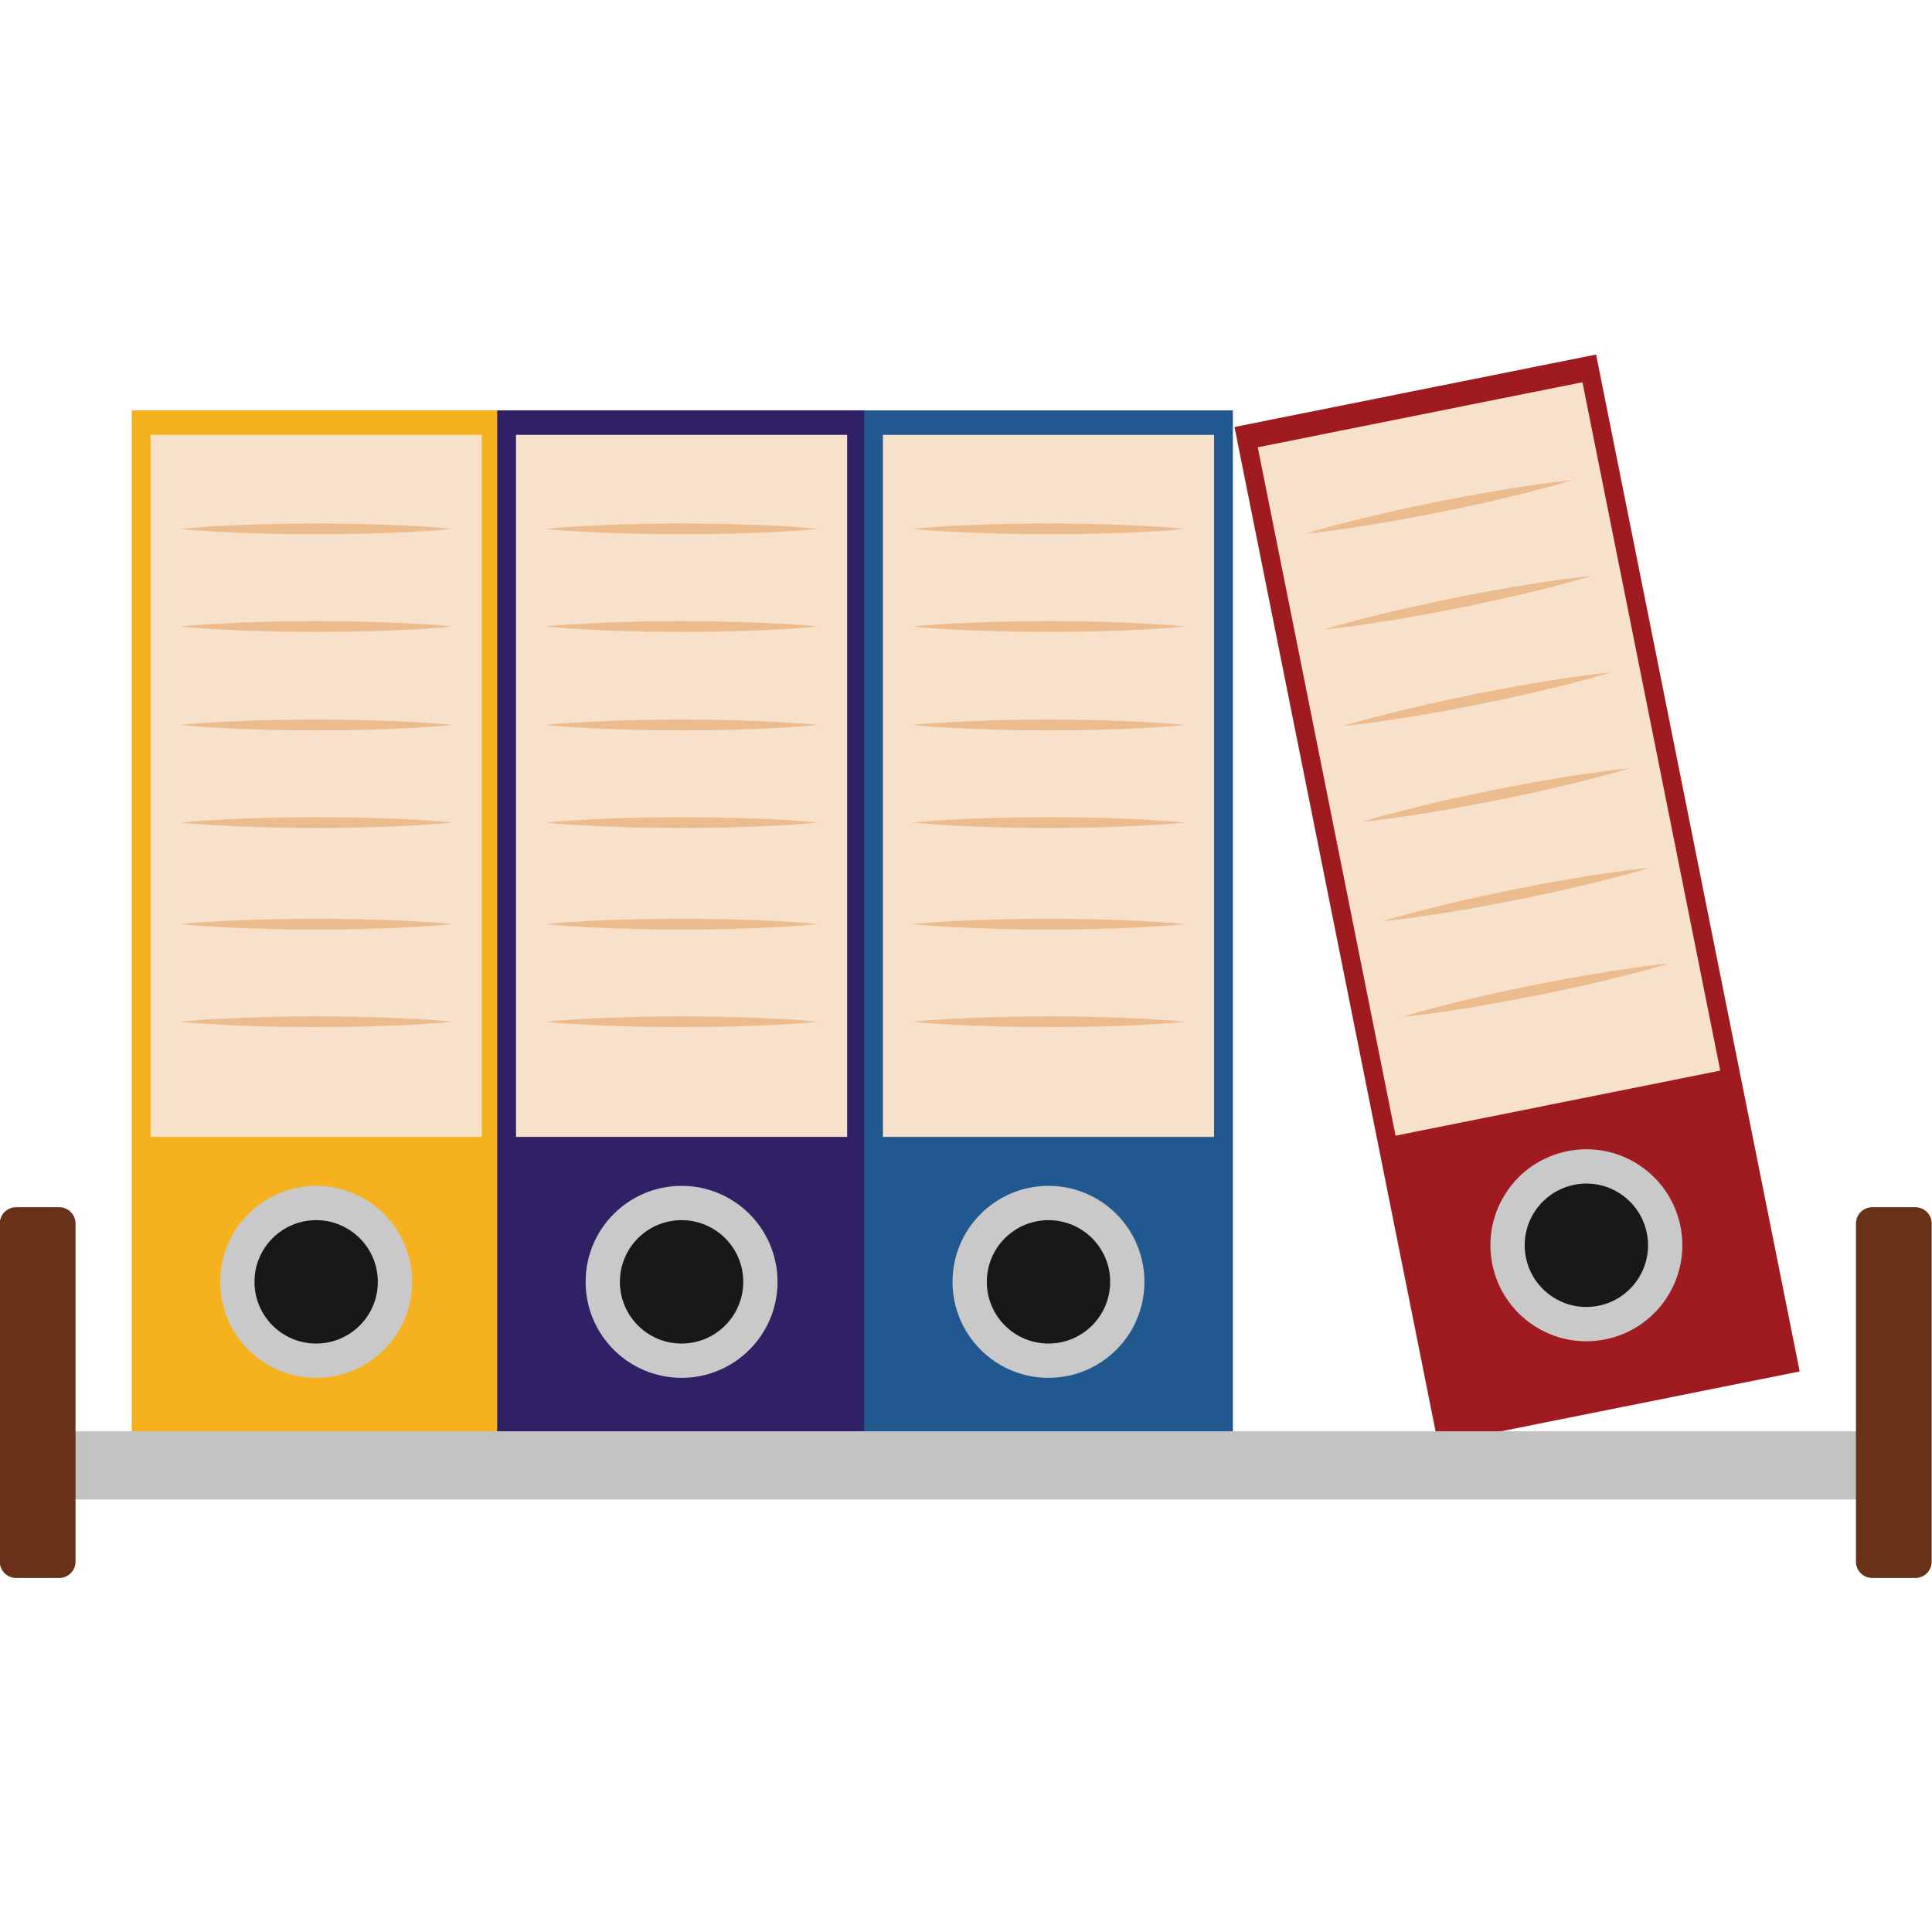 <svg version="1.2" preserveAspectRatio="xMidYMid meet" height="1000" viewBox="0 0 750 750" zoomAndPan="magnify" width="1000" xmlns:xlink="http://www.w3.org/1999/xlink" xmlns="http://www.w3.org/2000/svg"><defs><clipPath id="9df534fce5"><path d="M 479 137.344 L 699 137.344 L 699 561 L 479 561 Z M 479 137.344"></path></clipPath><clipPath id="1beffde549"><path d="M 720 468 L 750 468 L 750 612.844 L 720 612.844 Z M 720 468"></path></clipPath><clipPath id="b6fd426d94"><path d="M 0 468 L 30 468 L 30 612.844 L 0 612.844 Z M 0 468"></path></clipPath></defs><g id="0b16358a45"><path d="M 194.309 561.91 L 51.152 561.91 L 51.152 159.305 L 194.309 159.305 L 194.309 561.91" style="stroke:none;fill-rule:nonzero;fill:#f6b11f;fill-opacity:1;"></path><path d="M 187.008 441.344 L 58.453 441.344 L 58.453 168.809 L 187.008 168.809 L 187.008 441.344" style="stroke:none;fill-rule:nonzero;fill:#f7e1cb;fill-opacity:1;"></path><path d="M 159.984 497.613 C 159.984 518.195 143.305 534.875 122.73 534.875 C 102.16 534.875 85.488 518.195 85.488 497.613 C 85.488 477.035 102.16 460.348 122.73 460.348 C 143.305 460.348 159.984 477.035 159.984 497.613" style="stroke:none;fill-rule:nonzero;fill:#cac9c9;fill-opacity:1;"></path><path d="M 146.672 497.613 C 146.672 510.84 135.953 521.566 122.73 521.566 C 109.508 521.566 98.789 510.84 98.789 497.613 C 98.789 484.379 109.508 473.664 122.73 473.664 C 135.953 473.664 146.672 484.379 146.672 497.613" style="stroke:none;fill-rule:nonzero;fill:#1a1816;fill-opacity:1;"></path><path d="M 69.781 205.316 C 69.781 205.316 76.395 204.613 86.328 204.121 C 91.293 203.852 97.082 203.629 103.289 203.477 C 106.395 203.418 109.598 203.305 112.855 203.297 C 116.117 203.27 119.418 203.246 122.73 203.223 C 126.043 203.246 129.355 203.27 132.609 203.297 C 135.871 203.297 139.078 203.418 142.176 203.477 C 148.383 203.621 154.172 203.844 159.141 204.113 C 169.066 204.613 175.684 205.316 175.684 205.316 C 175.684 205.316 169.066 206.02 159.141 206.52 C 154.172 206.789 148.383 207.016 142.176 207.156 C 139.078 207.215 135.871 207.336 132.609 207.336 C 129.355 207.359 126.043 207.387 122.73 207.41 C 119.418 207.387 116.117 207.359 112.855 207.336 C 109.598 207.328 106.395 207.215 103.289 207.156 C 97.082 207.008 91.293 206.781 86.328 206.512 C 76.395 206.02 69.781 205.316 69.781 205.316" style="stroke:none;fill-rule:nonzero;fill:#ecbc8f;fill-opacity:1;"></path><path d="M 69.781 243.215 C 69.781 243.215 76.395 242.508 86.328 242.02 C 91.293 241.75 97.082 241.527 103.289 241.371 C 106.395 241.324 109.598 241.199 112.855 241.191 C 116.117 241.168 119.418 241.145 122.73 241.117 C 126.043 241.145 129.355 241.168 132.609 241.191 C 135.871 241.191 139.078 241.316 142.176 241.371 C 148.383 241.52 154.172 241.742 159.141 242.012 C 169.066 242.508 175.684 243.215 175.684 243.215 C 175.684 243.215 169.066 243.918 159.141 244.414 C 154.172 244.684 148.383 244.914 142.176 245.062 C 139.078 245.109 135.871 245.234 132.609 245.234 C 129.355 245.258 126.043 245.281 122.73 245.309 C 119.418 245.281 116.117 245.258 112.855 245.234 C 109.598 245.227 106.395 245.109 103.289 245.055 C 97.082 244.906 91.293 244.676 86.328 244.406 C 76.395 243.918 69.781 243.215 69.781 243.215" style="stroke:none;fill-rule:nonzero;fill:#ecbc8f;fill-opacity:1;"></path><path d="M 69.781 319.32 C 69.781 319.32 76.395 318.625 86.328 318.125 C 91.293 317.855 97.082 317.633 103.289 317.484 C 106.395 317.43 109.598 317.316 112.855 317.305 C 116.117 317.273 119.418 317.258 122.73 317.234 C 126.043 317.25 129.355 317.273 132.609 317.297 C 135.871 317.297 139.078 317.422 142.176 317.477 C 148.383 317.625 154.172 317.848 159.141 318.117 C 169.066 318.613 175.684 319.32 175.684 319.32 C 175.684 319.32 169.066 320.031 159.141 320.52 C 154.172 320.801 148.383 321.02 142.176 321.168 C 139.078 321.215 135.871 321.348 132.609 321.348 C 129.355 321.363 126.043 321.387 122.73 321.414 C 119.418 321.387 116.117 321.363 112.855 321.34 C 109.598 321.332 106.395 321.215 103.289 321.16 C 97.082 321.012 91.293 320.789 86.328 320.52 C 76.395 320.023 69.781 319.32 69.781 319.32" style="stroke:none;fill-rule:nonzero;fill:#ecbc8f;fill-opacity:1;"></path><path d="M 69.781 281.422 C 69.781 281.422 76.395 280.727 86.328 280.227 C 91.293 279.957 97.082 279.734 103.289 279.582 C 106.395 279.531 109.598 279.41 112.855 279.402 C 116.117 279.375 119.418 279.359 122.73 279.328 C 126.043 279.352 129.355 279.375 132.609 279.402 C 135.871 279.402 139.078 279.523 142.176 279.582 C 148.383 279.727 154.172 279.949 159.141 280.219 C 169.066 280.719 175.684 281.422 175.684 281.422 C 175.684 281.422 169.066 282.125 159.141 282.625 C 154.172 282.895 148.383 283.121 142.176 283.27 C 139.078 283.32 135.871 283.449 132.609 283.449 C 129.355 283.465 126.043 283.492 122.73 283.516 C 119.418 283.492 116.117 283.465 112.855 283.441 C 109.598 283.434 106.395 283.32 103.289 283.262 C 97.082 283.113 91.293 282.895 86.328 282.625 C 76.395 282.125 69.781 281.422 69.781 281.422" style="stroke:none;fill-rule:nonzero;fill:#ecbc8f;fill-opacity:1;"></path><path d="M 69.781 358.738 C 69.781 358.738 76.395 358.043 86.328 357.543 C 91.293 357.273 97.082 357.051 103.289 356.898 C 106.395 356.848 109.598 356.727 112.855 356.719 C 116.117 356.699 119.418 356.676 122.73 356.645 C 126.043 356.676 129.355 356.691 132.609 356.719 C 135.871 356.719 139.078 356.848 142.176 356.898 C 148.383 357.043 154.172 357.266 159.141 357.543 C 169.066 358.035 175.684 358.738 175.684 358.738 C 175.684 358.738 169.066 359.449 159.141 359.941 C 154.172 360.211 148.383 360.438 142.176 360.586 C 139.078 360.637 135.871 360.766 132.609 360.766 C 129.355 360.789 126.043 360.809 122.73 360.832 C 119.418 360.809 116.117 360.781 112.855 360.758 C 109.598 360.75 106.395 360.637 103.289 360.578 C 97.082 360.43 91.293 360.211 86.328 359.941 C 76.395 359.441 69.781 358.738 69.781 358.738" style="stroke:none;fill-rule:nonzero;fill:#ecbc8f;fill-opacity:1;"></path><path d="M 69.781 396.645 C 69.781 396.645 76.395 395.938 86.328 395.441 C 91.293 395.172 97.082 394.949 103.289 394.801 C 106.395 394.746 109.598 394.629 112.855 394.621 C 116.117 394.598 119.418 394.574 122.73 394.547 C 126.043 394.574 129.355 394.59 132.609 394.613 C 135.871 394.613 139.078 394.746 142.176 394.793 C 148.383 394.941 154.172 395.164 159.141 395.434 C 169.066 395.93 175.684 396.645 175.684 396.645 C 175.684 396.645 169.066 397.348 159.141 397.844 C 154.172 398.113 148.383 398.336 142.176 398.484 C 139.078 398.539 135.871 398.664 132.609 398.664 C 129.355 398.68 126.043 398.711 122.73 398.73 C 119.418 398.703 116.117 398.68 112.855 398.656 C 109.598 398.648 106.395 398.531 103.289 398.477 C 97.082 398.328 91.293 398.105 86.328 397.836 C 76.395 397.34 69.781 396.645 69.781 396.645" style="stroke:none;fill-rule:nonzero;fill:#ecbc8f;fill-opacity:1;"></path><path d="M 336.164 561.91 L 193.008 561.91 L 193.008 159.305 L 336.164 159.305 L 336.164 561.91" style="stroke:none;fill-rule:nonzero;fill:#302065;fill-opacity:1;"></path><path d="M 328.863 441.344 L 200.312 441.344 L 200.312 168.809 L 328.863 168.809 L 328.863 441.344" style="stroke:none;fill-rule:nonzero;fill:#f7e1cb;fill-opacity:1;"></path><path d="M 301.84 497.613 C 301.84 518.195 285.16 534.875 264.586 534.875 C 244.016 534.875 227.336 518.195 227.336 497.613 C 227.336 477.035 244.016 460.348 264.586 460.348 C 285.16 460.348 301.84 477.035 301.84 497.613" style="stroke:none;fill-rule:nonzero;fill:#cac9c9;fill-opacity:1;"></path><path d="M 288.527 497.613 C 288.527 510.84 277.809 521.566 264.586 521.566 C 251.367 521.566 240.645 510.84 240.645 497.613 C 240.645 484.379 251.367 473.664 264.586 473.664 C 277.809 473.664 288.527 484.379 288.527 497.613" style="stroke:none;fill-rule:nonzero;fill:#1a1816;fill-opacity:1;"></path><path d="M 211.637 205.316 C 211.637 205.316 218.25 204.613 228.184 204.121 C 233.148 203.852 238.938 203.629 245.145 203.477 C 248.25 203.418 251.457 203.305 254.711 203.297 C 257.973 203.27 261.277 203.246 264.586 203.223 C 267.898 203.246 271.211 203.27 274.465 203.297 C 277.727 203.297 280.934 203.418 284.031 203.477 C 290.238 203.621 296.027 203.844 301 204.113 C 310.926 204.613 317.539 205.316 317.539 205.316 C 317.539 205.316 310.926 206.02 301 206.52 C 296.027 206.789 290.238 207.016 284.031 207.156 C 280.934 207.215 277.727 207.336 274.465 207.336 C 271.211 207.359 267.898 207.387 264.586 207.41 C 261.277 207.387 257.973 207.359 254.711 207.336 C 251.457 207.328 248.25 207.215 245.145 207.156 C 238.938 207.008 233.148 206.781 228.184 206.512 C 218.25 206.02 211.637 205.316 211.637 205.316" style="stroke:none;fill-rule:nonzero;fill:#ecbc8f;fill-opacity:1;"></path><path d="M 211.637 243.215 C 211.637 243.215 218.25 242.508 228.184 242.02 C 233.148 241.75 238.938 241.527 245.145 241.371 C 248.25 241.324 251.457 241.199 254.711 241.191 C 257.973 241.168 261.277 241.145 264.586 241.117 C 267.898 241.145 271.211 241.168 274.465 241.191 C 277.727 241.191 280.934 241.316 284.031 241.371 C 290.238 241.52 296.027 241.742 301 242.012 C 310.926 242.508 317.539 243.215 317.539 243.215 C 317.539 243.215 310.926 243.918 301 244.414 C 296.027 244.684 290.238 244.914 284.031 245.062 C 280.934 245.109 277.727 245.234 274.465 245.234 C 271.211 245.258 267.898 245.281 264.586 245.309 C 261.277 245.281 257.973 245.258 254.711 245.234 C 251.457 245.227 248.25 245.109 245.145 245.055 C 238.938 244.906 233.148 244.676 228.184 244.406 C 218.25 243.918 211.637 243.215 211.637 243.215" style="stroke:none;fill-rule:nonzero;fill:#ecbc8f;fill-opacity:1;"></path><path d="M 211.637 319.32 C 211.637 319.32 218.25 318.625 228.184 318.125 C 233.148 317.855 238.938 317.633 245.145 317.484 C 248.25 317.43 251.457 317.316 254.711 317.305 C 257.973 317.273 261.277 317.258 264.586 317.234 C 267.898 317.25 271.211 317.273 274.465 317.297 C 277.727 317.297 280.934 317.422 284.031 317.477 C 290.238 317.625 296.027 317.848 301 318.117 C 310.926 318.613 317.539 319.32 317.539 319.32 C 317.539 319.32 310.926 320.031 301 320.52 C 296.027 320.801 290.238 321.02 284.031 321.168 C 280.934 321.215 277.727 321.348 274.465 321.348 C 271.211 321.363 267.898 321.387 264.586 321.414 C 261.277 321.387 257.973 321.363 254.711 321.34 C 251.457 321.332 248.25 321.215 245.145 321.16 C 238.938 321.012 233.148 320.789 228.184 320.52 C 218.25 320.023 211.637 319.32 211.637 319.32" style="stroke:none;fill-rule:nonzero;fill:#ecbc8f;fill-opacity:1;"></path><path d="M 211.637 281.422 C 211.637 281.422 218.25 280.727 228.184 280.227 C 233.148 279.957 238.938 279.734 245.145 279.582 C 248.25 279.531 251.457 279.41 254.711 279.402 C 257.973 279.375 261.277 279.359 264.586 279.328 C 267.898 279.352 271.211 279.375 274.465 279.402 C 277.727 279.402 280.934 279.523 284.031 279.582 C 290.238 279.727 296.027 279.949 301 280.219 C 310.926 280.719 317.539 281.422 317.539 281.422 C 317.539 281.422 310.926 282.125 301 282.625 C 296.027 282.895 290.238 283.121 284.031 283.27 C 280.934 283.32 277.727 283.449 274.465 283.449 C 271.211 283.465 267.898 283.492 264.586 283.516 C 261.277 283.492 257.973 283.465 254.711 283.441 C 251.457 283.434 248.25 283.32 245.145 283.262 C 238.938 283.113 233.148 282.895 228.184 282.625 C 218.25 282.125 211.637 281.422 211.637 281.422" style="stroke:none;fill-rule:nonzero;fill:#ecbc8f;fill-opacity:1;"></path><path d="M 211.637 358.738 C 211.637 358.738 218.25 358.043 228.184 357.543 C 233.148 357.273 238.938 357.051 245.145 356.898 C 248.25 356.848 251.457 356.727 254.711 356.719 C 257.973 356.699 261.277 356.676 264.586 356.645 C 267.898 356.676 271.211 356.691 274.465 356.719 C 277.727 356.719 280.934 356.848 284.031 356.898 C 290.238 357.043 296.027 357.266 301 357.543 C 310.926 358.035 317.539 358.738 317.539 358.738 C 317.539 358.738 310.926 359.449 301 359.941 C 296.027 360.211 290.238 360.438 284.031 360.586 C 280.934 360.637 277.727 360.766 274.465 360.766 C 271.211 360.789 267.898 360.809 264.586 360.832 C 261.277 360.809 257.973 360.781 254.711 360.758 C 251.457 360.75 248.25 360.637 245.145 360.578 C 238.938 360.43 233.148 360.211 228.184 359.941 C 218.25 359.441 211.637 358.738 211.637 358.738" style="stroke:none;fill-rule:nonzero;fill:#ecbc8f;fill-opacity:1;"></path><path d="M 211.637 396.645 C 211.637 396.645 218.25 395.938 228.184 395.441 C 233.148 395.172 238.938 394.949 245.145 394.801 C 248.25 394.746 251.457 394.629 254.711 394.621 C 257.973 394.598 261.277 394.574 264.586 394.547 C 267.898 394.574 271.211 394.59 274.465 394.613 C 277.727 394.613 280.934 394.746 284.031 394.793 C 290.238 394.941 296.027 395.164 301 395.434 C 310.926 395.93 317.539 396.645 317.539 396.645 C 317.539 396.645 310.926 397.348 301 397.844 C 296.027 398.113 290.238 398.336 284.031 398.484 C 280.934 398.539 277.727 398.664 274.465 398.664 C 271.211 398.68 267.898 398.711 264.586 398.73 C 261.277 398.703 257.973 398.68 254.711 398.656 C 251.457 398.648 248.25 398.531 245.145 398.477 C 238.938 398.328 233.148 398.105 228.184 397.836 C 218.25 397.34 211.637 396.645 211.637 396.645" style="stroke:none;fill-rule:nonzero;fill:#ecbc8f;fill-opacity:1;"></path><path d="M 478.602 561.91 L 335.445 561.91 L 335.445 159.305 L 478.602 159.305 L 478.602 561.91" style="stroke:none;fill-rule:nonzero;fill:#21588f;fill-opacity:1;"></path><path d="M 471.301 441.344 L 342.75 441.344 L 342.75 168.809 L 471.301 168.809 L 471.301 441.344" style="stroke:none;fill-rule:nonzero;fill:#f7e1cb;fill-opacity:1;"></path><path d="M 444.27 497.613 C 444.27 518.195 427.598 534.875 407.023 534.875 C 386.453 534.875 369.773 518.195 369.773 497.613 C 369.773 477.035 386.453 460.348 407.023 460.348 C 427.598 460.348 444.27 477.035 444.27 497.613" style="stroke:none;fill-rule:nonzero;fill:#cac9c9;fill-opacity:1;"></path><path d="M 430.965 497.613 C 430.965 510.84 420.246 521.566 407.023 521.566 C 393.805 521.566 383.082 510.84 383.082 497.613 C 383.082 484.379 393.805 473.664 407.023 473.664 C 420.246 473.664 430.965 484.379 430.965 497.613" style="stroke:none;fill-rule:nonzero;fill:#1a1816;fill-opacity:1;"></path><path d="M 354.074 205.316 C 354.074 205.316 360.688 204.613 370.613 204.121 C 375.586 203.852 381.375 203.629 387.582 203.477 C 390.68 203.418 393.883 203.305 397.148 203.297 C 400.402 203.27 403.715 203.246 407.023 203.223 C 410.336 203.246 413.641 203.27 416.902 203.297 C 420.156 203.297 423.363 203.418 426.469 203.477 C 432.676 203.621 438.465 203.844 443.426 204.113 C 453.363 204.613 459.977 205.316 459.977 205.316 C 459.977 205.316 453.363 206.02 443.426 206.52 C 438.465 206.789 432.676 207.016 426.469 207.156 C 423.363 207.215 420.156 207.336 416.902 207.336 C 413.641 207.359 410.336 207.387 407.023 207.41 C 403.715 207.387 400.402 207.359 397.148 207.336 C 393.883 207.328 390.68 207.215 387.582 207.156 C 381.375 207.008 375.586 206.781 370.613 206.512 C 360.688 206.02 354.074 205.316 354.074 205.316" style="stroke:none;fill-rule:nonzero;fill:#ecbc8f;fill-opacity:1;"></path><path d="M 354.074 243.215 C 354.074 243.215 360.688 242.508 370.613 242.02 C 375.586 241.75 381.375 241.527 387.582 241.371 C 390.68 241.324 393.883 241.199 397.148 241.191 C 400.402 241.168 403.715 241.145 407.023 241.117 C 410.336 241.145 413.641 241.168 416.902 241.191 C 420.156 241.191 423.363 241.316 426.469 241.371 C 432.676 241.52 438.465 241.742 443.426 242.012 C 453.363 242.508 459.977 243.215 459.977 243.215 C 459.977 243.215 453.363 243.918 443.426 244.414 C 438.465 244.684 432.676 244.914 426.469 245.062 C 423.363 245.109 420.156 245.234 416.902 245.234 C 413.641 245.258 410.336 245.281 407.023 245.309 C 403.715 245.281 400.402 245.258 397.148 245.234 C 393.883 245.227 390.68 245.109 387.582 245.055 C 381.375 244.906 375.586 244.676 370.613 244.406 C 360.688 243.918 354.074 243.215 354.074 243.215" style="stroke:none;fill-rule:nonzero;fill:#ecbc8f;fill-opacity:1;"></path><path d="M 354.074 319.32 C 354.074 319.32 360.688 318.625 370.613 318.125 C 375.586 317.855 381.375 317.633 387.582 317.484 C 390.68 317.43 393.883 317.316 397.148 317.305 C 400.402 317.273 403.715 317.258 407.023 317.234 C 410.336 317.25 413.641 317.273 416.902 317.297 C 420.156 317.297 423.363 317.422 426.469 317.477 C 432.676 317.625 438.465 317.848 443.426 318.117 C 453.363 318.613 459.977 319.32 459.977 319.32 C 459.977 319.32 453.363 320.031 443.426 320.52 C 438.465 320.801 432.676 321.02 426.469 321.168 C 423.363 321.215 420.156 321.348 416.902 321.348 C 413.641 321.363 410.336 321.387 407.023 321.414 C 403.715 321.387 400.402 321.363 397.148 321.34 C 393.883 321.332 390.68 321.215 387.582 321.16 C 381.375 321.012 375.586 320.789 370.613 320.52 C 360.688 320.023 354.074 319.32 354.074 319.32" style="stroke:none;fill-rule:nonzero;fill:#ecbc8f;fill-opacity:1;"></path><path d="M 354.074 281.422 C 354.074 281.422 360.688 280.727 370.613 280.227 C 375.586 279.957 381.375 279.734 387.582 279.582 C 390.68 279.531 393.883 279.41 397.148 279.402 C 400.402 279.375 403.715 279.359 407.023 279.328 C 410.336 279.352 413.641 279.375 416.902 279.402 C 420.156 279.402 423.363 279.523 426.469 279.582 C 432.676 279.727 438.465 279.949 443.426 280.219 C 453.363 280.719 459.977 281.422 459.977 281.422 C 459.977 281.422 453.363 282.125 443.426 282.625 C 438.465 282.895 432.676 283.121 426.469 283.27 C 423.363 283.32 420.156 283.449 416.902 283.449 C 413.641 283.465 410.336 283.492 407.023 283.516 C 403.715 283.492 400.402 283.465 397.148 283.441 C 393.883 283.434 390.68 283.32 387.582 283.262 C 381.375 283.113 375.586 282.895 370.613 282.625 C 360.688 282.125 354.074 281.422 354.074 281.422" style="stroke:none;fill-rule:nonzero;fill:#ecbc8f;fill-opacity:1;"></path><path d="M 354.074 358.738 C 354.074 358.738 360.688 358.043 370.613 357.543 C 375.586 357.273 381.375 357.051 387.582 356.898 C 390.68 356.848 393.883 356.727 397.148 356.719 C 400.402 356.699 403.715 356.676 407.023 356.645 C 410.336 356.676 413.641 356.691 416.902 356.719 C 420.156 356.719 423.363 356.848 426.469 356.898 C 432.676 357.043 438.465 357.266 443.426 357.543 C 453.363 358.035 459.977 358.738 459.977 358.738 C 459.977 358.738 453.363 359.449 443.426 359.941 C 438.465 360.211 432.676 360.438 426.469 360.586 C 423.363 360.637 420.156 360.766 416.902 360.766 C 413.641 360.789 410.336 360.809 407.023 360.832 C 403.715 360.809 400.402 360.781 397.148 360.758 C 393.883 360.75 390.68 360.637 387.582 360.578 C 381.375 360.43 375.586 360.211 370.613 359.941 C 360.688 359.441 354.074 358.738 354.074 358.738" style="stroke:none;fill-rule:nonzero;fill:#ecbc8f;fill-opacity:1;"></path><path d="M 354.074 396.645 C 354.074 396.645 360.688 395.938 370.613 395.441 C 375.586 395.172 381.375 394.949 387.582 394.801 C 390.68 394.746 393.883 394.629 397.148 394.621 C 400.402 394.598 403.715 394.574 407.023 394.547 C 410.336 394.574 413.641 394.59 416.902 394.613 C 420.156 394.613 423.363 394.746 426.469 394.793 C 432.676 394.941 438.465 395.164 443.426 395.434 C 453.363 395.93 459.977 396.645 459.977 396.645 C 459.977 396.645 453.363 397.348 443.426 397.844 C 438.465 398.113 432.676 398.336 426.469 398.484 C 423.363 398.539 420.156 398.664 416.902 398.664 C 413.641 398.68 410.336 398.711 407.023 398.73 C 403.715 398.703 400.402 398.68 397.148 398.656 C 393.883 398.648 390.68 398.531 387.582 398.477 C 381.375 398.328 375.586 398.105 370.613 397.836 C 360.688 397.34 354.074 396.645 354.074 396.645" style="stroke:none;fill-rule:nonzero;fill:#ecbc8f;fill-opacity:1;"></path><g clip-path="url(#9df534fce5)" clip-rule="nonzero"><path d="M 698.637 532.395 L 558.27 560.52 L 479.234 165.758 L 619.602 137.629 L 698.637 532.395" style="stroke:none;fill-rule:nonzero;fill:#9f1b20;fill-opacity:1;"></path></g><path d="M 667.801 415.613 L 541.758 440.871 L 488.258 173.637 L 614.301 148.383 L 667.801 415.613" style="stroke:none;fill-rule:nonzero;fill:#f7e1cb;fill-opacity:1;"></path><path d="M 652.355 476.094 C 656.395 496.273 643.32 515.906 623.141 519.953 C 602.969 523.996 583.344 510.906 579.305 490.727 C 575.266 470.547 588.34 450.918 608.512 446.875 C 628.684 442.828 648.316 455.914 652.355 476.094" style="stroke:none;fill-rule:nonzero;fill:#cac9c9;fill-opacity:1;"></path><path d="M 639.305 478.703 C 641.898 491.676 633.492 504.297 620.531 506.891 C 607.566 509.492 594.949 501.082 592.355 488.117 C 589.758 475.145 598.16 462.523 611.129 459.93 C 624.09 457.328 636.707 465.738 639.305 478.703" style="stroke:none;fill-rule:nonzero;fill:#1a1816;fill-opacity:1;"></path><path d="M 506.527 207.215 C 506.527 207.215 512.879 205.227 522.512 202.789 C 527.328 201.547 532.961 200.188 539.02 198.828 C 542.055 198.16 545.168 197.414 548.367 196.77 C 551.555 196.105 554.793 195.434 558.039 194.754 C 561.285 194.125 564.539 193.504 567.734 192.883 C 570.934 192.246 574.098 191.738 577.148 191.18 C 583.266 190.102 588.988 189.184 593.91 188.473 C 603.738 187.016 610.371 186.402 610.371 186.402 C 610.371 186.402 604.016 188.391 594.375 190.836 C 589.566 192.074 583.934 193.43 577.875 194.797 C 574.84 195.461 571.727 196.211 568.531 196.852 C 565.34 197.512 562.094 198.184 558.855 198.863 C 555.609 199.484 552.355 200.113 549.16 200.727 C 545.961 201.363 542.797 201.879 539.738 202.43 C 533.633 203.508 527.906 204.426 522.984 205.137 C 513.148 206.602 506.527 207.215 506.527 207.215" style="stroke:none;fill-rule:nonzero;fill:#ecbc8f;fill-opacity:1;"></path><path d="M 513.965 244.375 C 513.965 244.375 520.32 242.387 529.953 239.949 C 534.77 238.707 540.41 237.348 546.461 235.98 C 549.496 235.32 552.617 234.574 555.805 233.93 C 558.996 233.266 562.234 232.586 565.48 231.918 C 568.727 231.285 571.98 230.664 575.176 230.043 C 578.367 229.406 581.539 228.898 584.59 228.344 C 590.703 227.262 596.43 226.348 601.352 225.633 C 611.18 224.172 617.809 223.566 617.809 223.566 C 617.809 223.566 611.457 225.555 601.816 228 C 597.008 229.234 591.367 230.59 585.316 231.957 C 582.281 232.621 579.16 233.371 575.969 234.012 C 572.781 234.672 569.535 235.344 566.297 236.023 C 563.051 236.645 559.797 237.273 556.602 237.887 C 553.402 238.52 550.238 239.035 547.18 239.59 C 541.074 240.66 535.348 241.586 530.426 242.297 C 520.59 243.762 513.965 244.375 513.965 244.375" style="stroke:none;fill-rule:nonzero;fill:#ecbc8f;fill-opacity:1;"></path><path d="M 528.906 319 C 528.906 319 535.258 317.012 544.898 314.574 C 549.707 313.332 555.348 311.973 561.398 310.605 C 564.434 309.945 567.555 309.199 570.746 308.555 C 573.934 307.891 577.172 307.211 580.418 306.543 C 583.664 305.91 586.918 305.289 590.117 304.668 C 593.312 304.031 596.477 303.523 599.527 302.969 C 605.645 301.887 611.367 300.973 616.289 300.258 C 626.117 298.797 632.75 298.191 632.75 298.191 C 632.75 298.191 626.395 300.176 616.762 302.617 C 611.949 303.859 606.312 305.215 600.254 306.582 C 597.223 307.246 594.105 307.996 590.91 308.637 C 587.719 309.297 584.48 309.969 581.234 310.648 C 577.988 311.27 574.734 311.898 571.539 312.512 C 568.34 313.145 565.176 313.656 562.129 314.215 C 556.012 315.285 550.289 316.211 545.363 316.922 C 535.535 318.387 528.906 319 528.906 319" style="stroke:none;fill-rule:nonzero;fill:#ecbc8f;fill-opacity:1;"></path><path d="M 521.465 281.84 C 521.465 281.84 527.816 279.852 537.457 277.414 C 542.273 276.168 547.906 274.82 553.957 273.453 C 556.992 272.785 560.117 272.039 563.305 271.395 C 566.492 270.73 569.738 270.059 572.977 269.379 C 576.223 268.75 579.477 268.129 582.676 267.508 C 585.871 266.871 589.035 266.363 592.094 265.805 C 598.203 264.727 603.926 263.809 608.848 263.098 C 618.684 261.641 625.309 261.027 625.309 261.027 C 625.309 261.027 618.953 263.016 609.324 265.461 C 604.508 266.707 598.871 268.055 592.812 269.422 C 589.781 270.082 586.664 270.836 583.469 271.473 C 580.277 272.137 577.043 272.816 573.797 273.488 C 570.551 274.117 567.305 274.738 564.098 275.352 C 560.902 275.988 557.734 276.504 554.688 277.055 C 548.57 278.133 542.848 279.051 537.926 279.762 C 528.098 281.227 521.465 281.84 521.465 281.84" style="stroke:none;fill-rule:nonzero;fill:#ecbc8f;fill-opacity:1;"></path><path d="M 536.641 357.648 C 536.641 357.648 542.992 355.66 552.633 353.223 C 557.449 351.98 563.082 350.621 569.145 349.266 C 572.168 348.594 575.293 347.852 578.488 347.203 C 581.676 346.543 584.914 345.871 588.152 345.191 C 591.406 344.57 594.652 343.941 597.852 343.316 C 601.047 342.68 604.211 342.172 607.27 341.617 C 613.379 340.535 619.109 339.621 624.023 338.91 C 633.859 337.453 640.492 336.84 640.492 336.84 C 640.492 336.84 634.141 338.836 624.5 341.273 C 619.684 342.508 614.047 343.867 607.996 345.23 C 604.965 345.895 601.84 346.648 598.645 347.285 C 595.457 347.949 592.219 348.629 588.98 349.297 C 585.727 349.918 582.48 350.551 579.273 351.164 C 576.086 351.801 572.914 352.316 569.863 352.863 C 563.746 353.945 558.023 354.859 553.109 355.57 C 543.273 357.035 536.641 357.648 536.641 357.648" style="stroke:none;fill-rule:nonzero;fill:#ecbc8f;fill-opacity:1;"></path><path d="M 544.082 394.809 C 544.082 394.809 550.434 392.824 560.074 390.387 C 564.891 389.141 570.523 387.785 576.574 386.418 C 579.609 385.754 582.73 385.012 585.922 384.363 C 589.117 383.703 592.355 383.023 595.594 382.352 C 598.848 381.723 602.094 381.102 605.293 380.48 C 608.488 379.84 611.66 379.336 614.711 378.777 C 620.828 377.699 626.543 376.781 631.465 376.07 C 641.301 374.605 647.926 374 647.926 374 C 647.926 374 641.578 375.988 631.938 378.434 C 627.125 379.668 621.488 381.027 615.43 382.395 C 612.406 383.055 609.281 383.809 606.086 384.445 C 602.895 385.109 599.656 385.781 596.422 386.457 C 593.164 387.082 589.918 387.711 586.723 388.324 C 583.523 388.953 580.352 389.469 577.305 390.023 C 571.188 391.098 565.465 392.02 560.539 392.734 C 550.711 394.195 544.082 394.809 544.082 394.809" style="stroke:none;fill-rule:nonzero;fill:#ecbc8f;fill-opacity:1;"></path><path d="M 732.445 582.113 L 17.344 582.113 C 10.434 582.113 4.785 576.461 4.785 569.547 L 4.785 568.191 C 4.785 561.277 10.434 555.625 17.344 555.625 L 732.445 555.625 C 739.355 555.625 745.004 561.277 745.004 568.191 L 745.004 569.547 C 745.004 576.461 739.355 582.113 732.445 582.113" style="stroke:none;fill-rule:nonzero;fill:#c4c3c3;fill-opacity:1;"></path><g clip-path="url(#1beffde549)" clip-rule="nonzero"><path d="M 743.574 612.559 L 726.773 612.559 C 723.312 612.559 720.477 609.719 720.477 606.25 L 720.477 474.957 C 720.477 471.488 723.312 468.648 726.773 468.648 L 743.574 468.648 C 747.043 468.648 749.871 471.488 749.871 474.957 L 749.871 606.25 C 749.871 609.719 747.043 612.559 743.574 612.559" style="stroke:none;fill-rule:nonzero;fill:#693118;fill-opacity:1;"></path></g><g clip-path="url(#b6fd426d94)" clip-rule="nonzero"><path d="M 6.215 612.559 L 23.016 612.559 C 26.484 612.559 29.312 609.719 29.312 606.25 L 29.312 474.957 C 29.312 471.488 26.484 468.648 23.016 468.648 L 6.215 468.648 C 2.754 468.648 -0.082 471.488 -0.082 474.957 L -0.082 606.25 C -0.082 609.719 2.754 612.559 6.215 612.559" style="stroke:none;fill-rule:nonzero;fill:#693118;fill-opacity:1;"></path></g></g></svg>